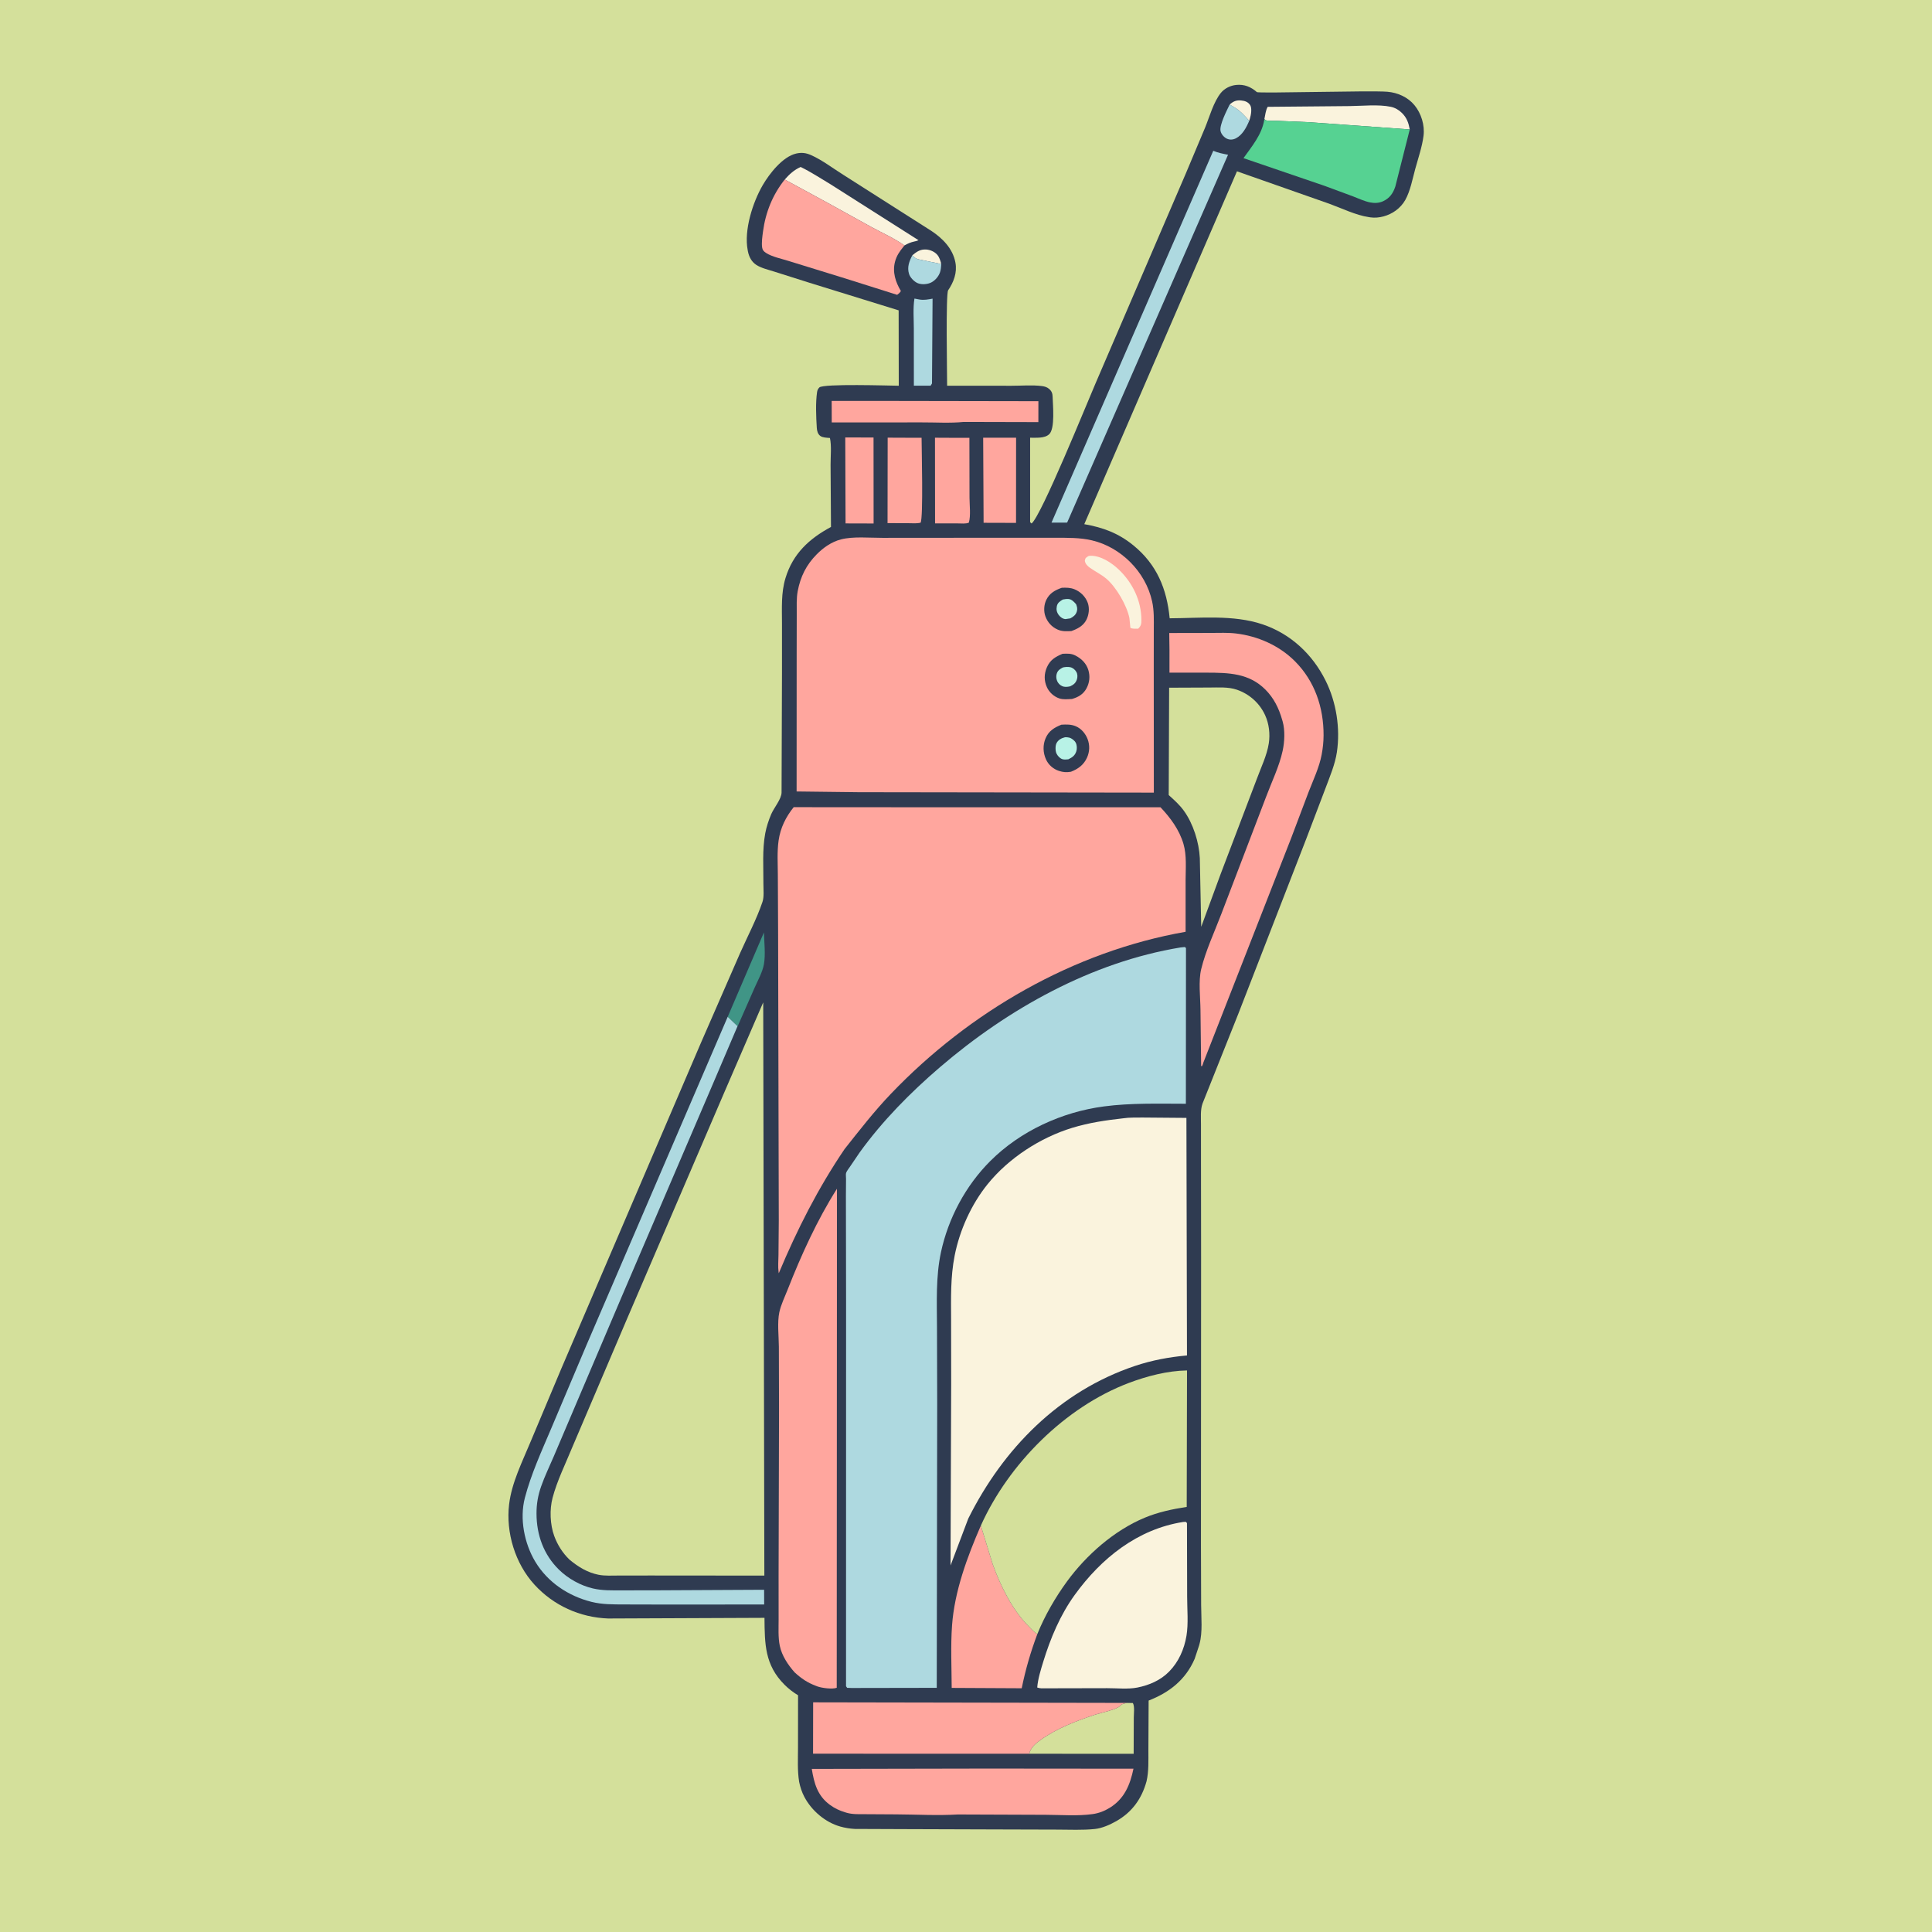<svg version="1.1" xmlns="http://www.w3.org/2000/svg" style="display: block;" viewBox="0 0 2048 2048" width="1024" height="1024">
<path transform="translate(0,0)" fill="rgb(212,224,155)" d="M -0 -0 L 2048 0 L 2048 2048 L -0 2048 L -0 -0 z"/>
<path transform="translate(0,0)" fill="rgb(47,59,81)" d="M 847.144 1888.91 C 845.168 1877.01 845.92 1864.44 845.921 1852.39 L 845.978 1797.06 C 840.77 1793.93 835.833 1790.11 831.535 1785.8 C 810.673 1764.9 810.639 1742.73 810.388 1714.98 L 644.595 1715.67 C 614.702 1714.55 586.732 1701.91 566.5 1679.75 C 546.091 1657.38 536.084 1624.61 539.685 1594.58 C 542.455 1571.49 553.725 1549.4 562.539 1528.06 L 594.925 1451 L 742.755 1106.04 L 784.568 1010.23 C 792.397 992.627 802.125 974.219 808.271 956 C 810.112 950.544 809.212 942.869 809.244 937.091 C 809.341 919.583 807.947 900.649 811.184 883.386 C 812.485 876.449 814.766 869.506 817.543 863.013 C 820.436 856.249 828.422 847.017 828.488 840.106 L 828.931 712.639 L 828.927 660.708 C 828.93 644.44 827.878 628.538 832.66 612.781 C 840.518 586.892 857.749 571.052 880.87 558.603 L 880.446 492.676 C 880.404 483.909 881.605 472.72 879.768 464.276 C 876.756 464.025 872.096 463.976 869.582 462.135 C 866.845 460.129 866.036 456.685 865.833 453.5 C 865.102 442.004 864.447 426.759 866.154 415.461 C 866.442 413.554 867.209 412.076 868.542 410.719 C 872.661 406.523 942.905 408.811 952.725 408.894 L 952.603 328.992 L 857.906 299.694 L 820.543 287.862 C 814.464 285.898 806.808 284.212 801.5 280.663 C 796.703 277.456 794.033 272.307 792.893 266.772 L 792.594 265.194 C 788.478 244.093 797.912 214.462 808.551 196.22 C 815.625 184.093 829.575 166.13 843.911 162.785 C 849.643 161.448 854.382 162.04 859.738 164.405 C 871.674 169.675 883.413 178.798 894.613 185.734 L 987.179 244.681 C 999.271 252.683 1010.08 263.569 1012.81 278.447 C 1014.75 289.036 1010.96 299.075 1005.08 307.691 C 1002.45 311.54 1004 396.503 1003.99 408.869 L 1072.12 408.923 C 1082.56 408.948 1094.4 407.896 1104.68 409.268 C 1107.42 409.633 1110.1 410.457 1112.19 412.329 C 1114.96 414.813 1115.73 417.15 1115.83 420.808 C 1116.05 429.216 1118.58 454.242 1112.22 460.261 C 1107.31 464.901 1098.21 463.909 1091.97 464.016 L 1091.97 553.5 L 1093.5 554.924 C 1103.91 546.754 1152.19 427.475 1161.24 406.567 L 1256.97 184 L 1277.54 135.068 C 1282.24 123.565 1286.44 107.971 1294.22 98.414 C 1298.06 93.699 1304.34 90.643 1310.33 90.045 C 1319.04 89.177 1325.84 91.974 1332.31 97.603 C 1334.21 99.253 1452.42 95.73 1470.66 97.259 C 1481.61 98.175 1492.34 102.951 1499.4 111.5 C 1506.59 120.218 1510.44 132.719 1509 144 C 1507.53 155.571 1503.35 167.664 1500.27 178.894 C 1497.34 189.549 1495.06 202.29 1489.66 211.975 C 1487.23 216.345 1483.58 220.283 1479.55 223.228 C 1472.04 228.711 1461.8 231.758 1452.5 230.396 L 1451 230.154 C 1437.18 228.12 1422.24 220.726 1409 215.943 L 1311.24 181.598 L 1149.38 555.645 C 1169.3 559.121 1185.64 565.226 1201.43 578.104 C 1226.28 598.389 1236.87 624.151 1239.9 655.419 C 1271.97 655.25 1307.45 651.465 1338.15 661.765 C 1368.16 671.834 1391.28 693.5 1405.23 721.557 C 1416.62 744.455 1420.9 772.105 1417.15 797.353 C 1415.25 810.185 1409.74 823.086 1405.22 835.2 L 1384.64 889.312 L 1312.78 1074.39 L 1274.68 1169.92 C 1272.31 1176.78 1273.13 1184.95 1273.09 1192.15 L 1273.1 1228.02 L 1273.22 1333.5 L 1273.07 1637.96 L 1273.26 1701.35 C 1273.3 1714.41 1274.96 1730.04 1271.53 1742.64 L 1271.01 1744.5 L 1266.39 1758.45 C 1256.75 1780.66 1239.7 1794.04 1217.6 1802.67 L 1217.34 1855.31 C 1217.31 1866.26 1217.86 1877.52 1215.38 1888.25 C 1210.3 1906.7 1200.09 1920.94 1183.34 1930.47 C 1176.62 1934.29 1168.26 1938.03 1160.49 1938.83 C 1147.43 1940.17 1133.77 1939.48 1120.64 1939.46 L 1052.34 1939.26 L 960.121 1938.96 L 906.271 1938.75 C 901.239 1938.52 895.693 1937.6 890.842 1936.25 C 874.81 1931.75 860.377 1919.45 852.645 1904.76 C 849.994 1899.73 848.278 1894.48 847.144 1888.91 z"/>
<path transform="translate(0,0)" fill="rgb(250,243,221)" d="M 1303.5 110.78 C 1307.36 107.428 1310.42 106.01 1315.64 106.5 C 1319.53 106.865 1322.97 107.968 1325.21 111.402 C 1327.37 114.716 1326.11 121.943 1324.99 125.578 L 1324.53 127.107 L 1324.21 128.064 C 1319.49 122.718 1314.63 117.307 1308.39 113.75 L 1305.82 112.248 L 1303.5 110.78 z"/>
<path transform="translate(0,0)" fill="rgb(250,243,221)" d="M 967.093 270.637 C 971.682 266.796 975.609 264.078 981.84 264.5 C 986.129 264.79 990.77 266.825 993.589 270.129 C 995.841 272.77 996.942 276.574 997.798 279.869 L 974.5 275.092 C 970.808 274.383 969.651 273.239 967.093 270.637 z"/>
<path transform="translate(0,0)" fill="rgb(174,217,224)" d="M 1303.5 110.78 L 1305.82 112.248 L 1308.39 113.75 C 1314.63 117.307 1319.49 122.718 1324.21 128.064 C 1321.35 134.984 1317.04 143.119 1310.08 146.64 C 1307.06 148.174 1303.63 148.464 1300.5 146.983 C 1297.51 145.57 1294.57 142.254 1293.84 138.927 C 1292.43 132.499 1300.53 116.996 1303.5 110.78 z"/>
<path transform="translate(0,0)" fill="rgb(174,217,224)" d="M 967.093 270.637 C 969.651 273.239 970.808 274.383 974.5 275.092 L 997.798 279.869 C 997.572 282.736 997.411 285.787 996.494 288.529 C 995.004 292.988 991.295 297.353 987.081 299.465 C 983.146 301.437 977.266 301.86 973.154 300.312 C 969.298 298.86 964.804 294.287 963.595 290.331 C 961.396 283.137 963.84 276.92 967.093 270.637 z"/>
<path transform="translate(0,0)" fill="rgb(64,149,134)" d="M 771.389 1077.87 L 809.792 988.418 C 810.133 998.879 811.6 1011.89 809.804 1022.09 C 808.341 1030.39 803.33 1039.31 799.937 1047 L 781.992 1087.76 L 781.809 1087.81 L 771.389 1077.87 z"/>
<path transform="translate(0,0)" fill="rgb(174,217,224)" d="M 969.348 316.5 L 974.5 317.461 C 979.414 318.364 983.717 317.435 988.566 316.585 L 987.951 406.5 L 986.5 408.854 L 968.744 408.842 L 968.692 348.247 C 968.691 337.96 967.711 326.58 969.348 316.5 z"/>
<path transform="translate(0,0)" fill="rgb(250,243,221)" d="M 831.868 190.299 C 836.917 184.619 841.67 180.161 848.733 177.002 C 859.602 182.284 869.8 189.025 880.172 195.214 L 973.656 254.63 C 972.06 255.402 971.024 255.598 969.309 255.965 C 965.474 256.784 962.137 258.213 958.756 260.178 C 948.026 252.554 935.366 246.974 923.795 240.698 L 876.984 214.824 L 831.868 190.299 z"/>
<path transform="translate(0,0)" fill="rgb(255,166,158)" d="M 896.017 463.711 L 925.987 463.778 L 926.057 554.92 L 896.328 554.834 L 896.017 463.711 z"/>
<path transform="translate(0,0)" fill="rgb(250,243,221)" d="M 1340.31 126.194 C 1341.2 122.088 1341.68 116.846 1343.79 113.245 L 1430.33 112.463 C 1443.88 112.342 1461.16 110.449 1474.32 113.215 C 1478.83 114.164 1482.94 116.564 1486.18 119.814 C 1491.35 124.986 1493.09 130.198 1494.41 137.199 L 1387.84 129.531 L 1353.28 128.053 C 1350.07 127.906 1345.01 128.344 1342 127.534 C 1341.3 127.347 1340.87 126.641 1340.31 126.194 z"/>
<path transform="translate(0,0)" fill="rgb(255,166,158)" d="M 1062.04 554.232 L 1042.66 554.179 L 1042.21 463.977 L 1062.09 463.987 L 1077.1 464.005 L 1077.04 554.279 L 1062.04 554.232 z"/>
<path transform="translate(0,0)" fill="rgb(255,166,158)" d="M 975.879 554.058 C 971.879 555.116 967.306 554.621 963.147 554.612 L 940.835 554.548 L 940.966 463.946 L 959.631 464.022 L 976.913 464.067 C 976.942 476.343 978.842 548.614 975.879 554.058 z"/>
<path transform="translate(0,0)" fill="rgb(255,166,158)" d="M 1027 554.064 C 1023.7 555.439 1019.06 554.833 1015.44 554.839 L 991.205 554.839 L 991.114 464.002 L 1011.09 464.102 L 1027.61 464.087 L 1027.72 527.388 C 1027.73 535.108 1029.21 546.837 1027 554.064 z"/>
<path transform="translate(0,0)" fill="rgb(212,224,155)" d="M 1194.59 1805.15 L 1200.88 1805.28 C 1202.96 1808.86 1201.86 1816.55 1201.86 1820.68 L 1201.72 1859.12 L 1091.01 1859.04 C 1092.47 1852.73 1097.71 1848.2 1102.81 1844.57 C 1120.38 1832.02 1141.04 1824.13 1161.41 1817.43 C 1167.02 1815.59 1184.47 1812.12 1187.68 1807.99 C 1189.3 1805.91 1192.04 1805.83 1194.59 1805.15 z"/>
<path transform="translate(0,0)" fill="rgb(255,166,158)" d="M 1021.47 447.256 C 1007.13 448.742 991.533 447.664 977.073 447.742 L 881.682 447.783 L 881.616 424.98 L 930.13 424.989 L 1100.74 425.284 L 1100.71 447.451 L 1021.47 447.256 z"/>
<path transform="translate(0,0)" fill="rgb(174,217,224)" d="M 1286.12 159.825 C 1291.15 162.028 1296.42 162.974 1301.77 164.061 L 1131.21 553.969 L 1114.64 554.007 L 1286.12 159.825 z"/>
<path transform="translate(0,0)" fill="rgb(255,166,158)" d="M 1099.59 1732.27 C 1092.48 1751.22 1087.09 1769.8 1083.06 1789.63 L 1008.84 1789.25 C 1008.73 1767.35 1007.64 1744.83 1009.21 1723 C 1011.84 1686.69 1025.33 1650.28 1039.73 1617.21 L 1052.2 1657.8 C 1060.16 1680.16 1072.75 1706 1089.62 1723.09 C 1092.66 1726.18 1095.92 1729.94 1099.59 1732.27 z"/>
<path transform="translate(0,0)" fill="rgb(255,166,158)" d="M 958.756 260.178 L 957.745 261.46 C 953.681 266.46 950.56 270.822 948.833 277.146 C 945.789 288.289 949.274 298.951 954.978 308.5 C 953.872 310.373 952.748 311.26 951 312.532 L 895.856 295.119 L 835.92 276.624 C 828.511 274.273 818.401 272.258 812 268.095 C 809.766 266.642 808.323 265.21 807.918 262.5 C 807.134 257.255 808.129 250.596 808.83 245.357 C 811.558 224.959 819.039 206.403 831.868 190.299 L 876.984 214.824 L 923.795 240.698 C 935.366 246.974 948.026 252.554 958.756 260.178 z"/>
<path transform="translate(0,0)" fill="rgb(86,210,146)" d="M 1494.41 137.199 L 1479.1 197.742 C 1476.7 204.91 1473.2 210.005 1466.18 213.292 C 1461.83 215.325 1457.04 215.512 1452.38 214.574 C 1446.16 213.325 1439.94 210.312 1434.02 208.075 L 1404.11 197.01 L 1318.15 167.647 C 1327 155.158 1337.36 143.041 1340.08 127.546 L 1340.31 126.194 C 1340.87 126.641 1341.3 127.347 1342 127.534 C 1345.01 128.344 1350.07 127.906 1353.28 128.053 L 1387.84 129.531 L 1494.41 137.199 z"/>
<path transform="translate(0,0)" fill="rgb(174,217,224)" d="M 771.389 1077.87 L 781.809 1087.81 L 756.144 1147.96 L 659.919 1372.46 L 610.777 1487.96 L 587.144 1543.54 C 582.621 1554.16 577.482 1564.67 573.654 1575.56 C 570.257 1585.23 568.69 1594.3 568.723 1604.53 C 568.796 1627.03 576.244 1648 592.544 1663.94 C 602.198 1673.39 615.289 1680.74 628.436 1683.8 C 638.734 1686.2 648.683 1685.86 659.173 1685.85 L 696.199 1685.8 L 809.987 1685.23 L 810.051 1700.84 L 698.736 1700.87 L 661.801 1700.78 C 650.022 1700.73 638.508 1700.93 627 1698.04 C 602.532 1691.89 580.585 1677.36 567.428 1655.48 C 555.791 1636.13 550.624 1609.85 556.376 1587.79 C 562.932 1562.64 574.195 1538.12 584.324 1514.21 L 621.742 1425.76 L 771.389 1077.87 z"/>
<path transform="translate(0,0)" fill="rgb(255,166,158)" d="M 1091.01 1859.04 L 861.872 1859 L 861.968 1804.55 L 1194.59 1805.15 C 1192.04 1805.83 1189.3 1805.91 1187.68 1807.99 C 1184.47 1812.12 1167.02 1815.59 1161.41 1817.43 C 1141.04 1824.13 1120.38 1832.02 1102.81 1844.57 C 1097.71 1848.2 1092.47 1852.73 1091.01 1859.04 z"/>
<path transform="translate(0,0)" fill="rgb(255,166,158)" d="M 1015.33 1923.42 C 993.843 1924.72 971.552 1923.42 949.998 1923.31 L 917.632 1923.12 C 910.997 1923.08 903.961 1923.47 897.536 1921.62 L 896 1921.15 C 889.85 1919.33 884.707 1916.88 879.522 1913.05 C 866.463 1903.4 862.968 1890.27 860.526 1875.11 L 1046.25 1874.76 L 1201.53 1874.9 C 1197.96 1891.93 1192.02 1906.59 1176.57 1916.21 C 1170.96 1919.7 1164.89 1922.08 1158.33 1923 C 1142.31 1925.26 1124.85 1923.82 1108.62 1923.77 L 1015.33 1923.42 z"/>
<path transform="translate(0,0)" fill="rgb(212,224,155)" d="M 1239.33 728.992 L 1281.71 728.817 C 1291.28 728.826 1301.84 727.957 1311 731.075 C 1324.3 735.605 1335.16 745.246 1341.05 758.053 C 1345.25 767.197 1346.51 778.043 1344.98 788 C 1342.99 800.919 1336.56 813.897 1332.09 826.169 L 1294.01 926.293 L 1273.33 982.477 L 1271.86 909.654 C 1271.05 892.896 1264.85 873.111 1254.96 859.452 C 1250.35 853.084 1244.71 848.044 1238.89 842.815 L 1239.33 728.992 z"/>
<path transform="translate(0,0)" fill="rgb(250,243,221)" d="M 1254.1 1613.36 L 1257 1613.2 L 1258.24 1614.5 L 1258.43 1692.74 C 1258.44 1705.9 1259.87 1721.18 1257.7 1734.07 C 1255.31 1748.23 1249.47 1761.57 1239.37 1771.89 C 1230.27 1781.19 1218.31 1786.34 1205.67 1788.87 C 1195.67 1790.86 1183.98 1789.5 1173.76 1789.54 L 1103.75 1789.69 C 1102.07 1789.59 1101.07 1789.35 1099.5 1788.83 C 1100.22 1779.7 1103.25 1770.15 1105.92 1761.41 C 1113.51 1736.6 1123.89 1711.94 1139.14 1690.82 C 1167.29 1651.82 1205.76 1620.98 1254.1 1613.36 z"/>
<path transform="translate(0,0)" fill="rgb(255,166,158)" d="M 1239.7 689.123 L 1239.45 671.025 L 1283.78 670.935 C 1292.48 670.93 1301.41 670.473 1310.06 671.5 C 1333.39 674.27 1356.01 684.243 1372.68 700.945 C 1393.73 722.03 1403.19 750.072 1403.04 779.563 C 1403 786.627 1402.3 793.082 1401.01 799.994 C 1398.5 813.386 1392.06 826.9 1387.14 839.609 L 1368.58 888.72 L 1275.46 1126.76 C 1275.27 1128.02 1274.64 1129.1 1274.11 1130.26 L 1273.25 1130 L 1272.56 1070.31 C 1272.42 1057.16 1270.25 1039.99 1273.31 1027.37 C 1278.08 1007.65 1287.45 987.823 1294.67 968.814 L 1342.13 844.618 C 1348.05 828.786 1356.04 812.487 1359.64 795.975 C 1361.73 786.374 1362.31 774.168 1359.63 764.668 L 1359.13 763 C 1355.67 750.82 1350.44 740.137 1341.44 731.069 C 1324.04 713.53 1302.42 713.108 1279.34 713.043 L 1239.69 713.05 L 1239.7 689.123 z"/>
<path transform="translate(0,0)" fill="rgb(255,166,158)" d="M 887.212 1260.13 L 886.97 1789.11 C 882.386 1790.88 871.28 1789.39 866.514 1787.69 L 865 1787.1 C 855.755 1783.62 849.592 1779.38 842.352 1772.8 C 835.321 1764.86 828.867 1755.27 826.63 1744.74 C 824.724 1735.77 825.39 1725.61 825.368 1716.45 L 825.333 1671.06 L 825.803 1495.71 L 825.623 1427.47 C 825.544 1416.32 823.817 1401.83 826.132 1391 C 827.825 1383.08 831.972 1374.61 834.958 1367 C 849.233 1330.64 866.251 1293.14 887.212 1260.13 z"/>
<path transform="translate(0,0)" fill="rgb(212,224,155)" d="M 1039.73 1617.21 C 1069.13 1551.82 1129.04 1491.56 1196.5 1466.02 C 1215.71 1458.75 1237.68 1453.02 1258.29 1452.73 L 1257.97 1597.39 C 1242.58 1599.77 1227.83 1602.86 1213.35 1608.88 C 1181.22 1622.23 1151.7 1648.23 1131.24 1676.15 C 1118.81 1693.12 1107.44 1712.74 1099.59 1732.27 C 1095.92 1729.94 1092.66 1726.18 1089.62 1723.09 C 1072.75 1706 1060.16 1680.16 1052.2 1657.8 L 1039.73 1617.21 z"/>
<path transform="translate(0,0)" fill="rgb(250,243,221)" d="M 1190.93 1185.41 C 1197.29 1184.42 1204.47 1184.77 1210.93 1184.63 L 1257.65 1185.01 L 1258.25 1436.84 C 1239.35 1438.53 1221.01 1441.93 1203 1447.98 C 1123.05 1474.85 1063.53 1535.4 1026.41 1609.74 L 1007.61 1659.48 L 1008.29 1466.32 L 1008.2 1399.08 C 1008.12 1376.07 1007.49 1353.73 1011.97 1331 C 1017.26 1304.09 1029.66 1276.65 1046.89 1255.3 C 1069.26 1227.6 1102.67 1205.94 1136.59 1195.55 C 1154.52 1190.06 1172.35 1187.5 1190.93 1185.41 z"/>
<path transform="translate(0,0)" fill="rgb(212,224,155)" d="M 809.043 1062.56 L 810.239 1670.2 L 689.642 1670.1 L 655.693 1670.14 C 648.816 1670.15 641.295 1670.66 634.538 1669.33 C 622.761 1667.02 612.925 1660.93 603.821 1653.4 C 596.485 1646.43 590.968 1637.69 587.5 1628.21 C 583.091 1616.16 582.459 1600.26 585.731 1587.83 C 590.517 1569.64 599.555 1551.5 606.691 1534.04 L 664.085 1399.41 L 767.346 1159 L 809.043 1062.56 z"/>
<path transform="translate(0,0)" fill="rgb(174,217,224)" d="M 1251.44 1004.34 L 1256 1003.88 L 1257.19 1005 L 1257.08 1170.03 C 1228.15 1170.01 1199.04 1169.07 1170.29 1172.84 C 1125.78 1178.68 1081.73 1198.81 1049.8 1230.69 C 1023.6 1256.87 1005.18 1291.34 997.443 1327.5 C 991.874 1353.5 993.16 1380.39 993.247 1406.81 L 993.466 1487.95 L 992.999 1789.18 L 902.75 1789.34 L 898 1789.16 L 896.83 1787.5 L 896.882 1382.52 L 896.702 1267.77 L 896.831 1249.76 C 896.846 1248.08 896.434 1244.76 896.891 1243.34 C 897.546 1241.31 900.056 1238.26 901.253 1236.41 L 911.371 1221.5 C 935.595 1187.99 965.093 1158.11 996.414 1131.25 C 1068.37 1069.54 1157.04 1019.84 1251.44 1004.34 z"/>
<path transform="translate(0,0)" fill="rgb(255,166,158)" d="M 935.518 570.141 L 1073.36 570.031 L 1118.48 570.062 C 1131.54 570.08 1144.72 569.807 1157.52 572.811 C 1172.92 576.423 1187.02 584.741 1198.16 595.903 C 1209.57 607.333 1217.86 621.78 1221.32 637.602 C 1223.49 647.509 1223.1 657.222 1223.07 667.296 L 1223.03 705.698 L 1223.11 840.216 L 910.218 839.779 L 844.442 838.988 L 844.498 692.389 L 844.579 650.944 C 844.63 643.059 844.133 634.301 845.615 626.562 C 848.558 611.187 854.722 598.773 865.753 587.613 C 872.844 580.438 881.499 574.381 891.371 571.81 C 904.423 568.412 921.899 570.195 935.518 570.141 z"/>
<path transform="translate(0,0)" fill="rgb(250,243,221)" d="M 1153.7 589.5 C 1154.69 589.255 1154.85 589.169 1156.03 589.149 C 1166.92 588.971 1178.23 596.452 1185.84 603.662 C 1200.5 617.541 1209.85 636.714 1209.92 657 C 1209.94 661.392 1209.64 663.404 1206.5 666.421 C 1203.84 666.359 1200.51 666.866 1198.24 665.5 L 1197.22 655.11 C 1194.44 641.632 1183.25 622.292 1172.7 613.402 C 1167.35 608.894 1161.17 605.952 1155.5 601.96 C 1152.79 600.051 1150.57 597.858 1149.95 594.5 C 1150.6 591.175 1150.86 591.449 1153.7 589.5 z"/>
<path transform="translate(0,0)" fill="rgb(47,59,81)" d="M 1125.54 623.07 C 1130.13 622.855 1134.6 622.891 1138.94 624.628 C 1145.42 627.223 1150.8 632.572 1153.13 639.193 C 1155.13 644.889 1154.29 651.951 1151.49 657.26 C 1148.15 663.581 1142.1 666.675 1135.68 668.957 C 1130.55 669.165 1125.96 669.521 1121.13 667.367 C 1114.88 664.574 1110.54 659.774 1108.17 653.361 C 1106.19 647.986 1106.6 641.035 1109.11 635.896 C 1112.6 628.754 1118.33 625.615 1125.54 623.07 z"/>
<path transform="translate(0,0)" fill="rgb(184,242,230)" d="M 1126.72 635.5 C 1128.56 635.149 1130.62 634.854 1132.5 634.973 C 1136.11 635.2 1138.47 638.009 1140.73 640.5 C 1141.77 643.325 1142.37 645.476 1141.4 648.434 C 1140.19 652.083 1137.78 653.734 1134.55 655.5 L 1129.5 656.269 C 1126.63 656.139 1123.89 654.136 1122.24 651.845 C 1120.12 648.89 1119.55 646.059 1120.31 642.5 C 1121.08 638.921 1123.76 637.201 1126.72 635.5 z"/>
<path transform="translate(0,0)" fill="rgb(47,59,81)" d="M 1126.31 693.049 C 1131.27 692.813 1135.42 692.558 1139.94 694.869 C 1146.39 698.166 1151.55 703.18 1153.7 710.285 C 1155.7 716.902 1155 723.648 1151.69 729.757 C 1148.3 736.008 1142.96 739.054 1136.32 740.95 C 1131.94 741.125 1127.06 741.765 1122.86 740.333 C 1117.18 738.396 1112.21 733.898 1109.74 728.42 C 1106.65 721.577 1106.73 714.322 1109.7 707.481 C 1113.18 699.463 1118.7 696.276 1126.31 693.049 z"/>
<path transform="translate(0,0)" fill="rgb(184,242,230)" d="M 1126.82 707.5 C 1129.27 706.969 1132.01 706.763 1134.5 707.263 C 1137.22 707.808 1139.66 709.92 1140.99 712.289 C 1142.39 714.756 1142.4 717.891 1141.46 720.521 C 1140.15 724.222 1137.92 725.846 1134.5 727.49 C 1132.48 728.022 1130.08 728.295 1128 727.944 C 1125.28 727.484 1122.84 725.715 1121.42 723.385 C 1119.73 720.594 1119.23 717.145 1120.24 714 C 1121.34 710.563 1123.79 709.06 1126.82 707.5 z"/>
<path transform="translate(0,0)" fill="rgb(47,59,81)" d="M 1125.12 768.206 C 1130.41 767.897 1135.4 767.746 1140.39 769.856 C 1146.21 772.313 1150.7 777.666 1152.91 783.5 C 1155.34 789.915 1155.13 796.684 1152.36 802.947 C 1148.91 810.727 1142.94 815.087 1135.24 818.09 C 1130.71 818.919 1126.87 818.629 1122.48 817.168 C 1116.44 815.161 1111.43 810.821 1108.8 804.997 C 1105.62 797.945 1105.31 789.818 1108.34 782.675 C 1111.72 774.717 1117.49 771.319 1125.12 768.206 z"/>
<path transform="translate(0,0)" fill="rgb(184,242,230)" d="M 1129.02 781.5 C 1130.46 781.444 1131.87 781.556 1133.28 781.882 C 1135.99 782.508 1139.15 784.956 1140.41 787.475 C 1141.66 789.989 1141.8 793.715 1140.95 796.371 C 1139.49 800.954 1136.65 802.883 1132.5 804.895 C 1130.49 805.058 1128.16 805.384 1126.19 804.762 C 1123.51 803.913 1121.14 801.256 1119.95 798.798 C 1118.63 796.094 1118.54 790.543 1119.92 787.851 C 1121.81 784.172 1125.2 782.453 1129.02 781.5 z"/>
<path transform="translate(0,0)" fill="rgb(255,166,158)" d="M 895.315 1218.03 C 867.071 1259.7 845.028 1303.27 825.552 1349.67 L 825.334 1348.49 C 824.541 1342.68 825.172 1336.25 825.221 1330.35 L 825.54 1293.89 L 825.289 1188.78 L 824.82 987.003 L 824.541 927.387 C 824.49 915.505 823.663 902.732 825.35 890.96 C 827.267 877.582 832.966 866.064 841.345 855.643 L 993.329 855.741 L 1230.19 855.749 C 1240.79 867.012 1250.03 879.438 1254.5 894.483 C 1258.09 906.602 1256.82 920.557 1256.78 933.082 L 1256.79 987.736 C 1137.95 1008.62 1027.68 1072.47 944.51 1159.36 C 926.785 1177.87 911.221 1197.97 895.315 1218.03 z"/>
</svg>